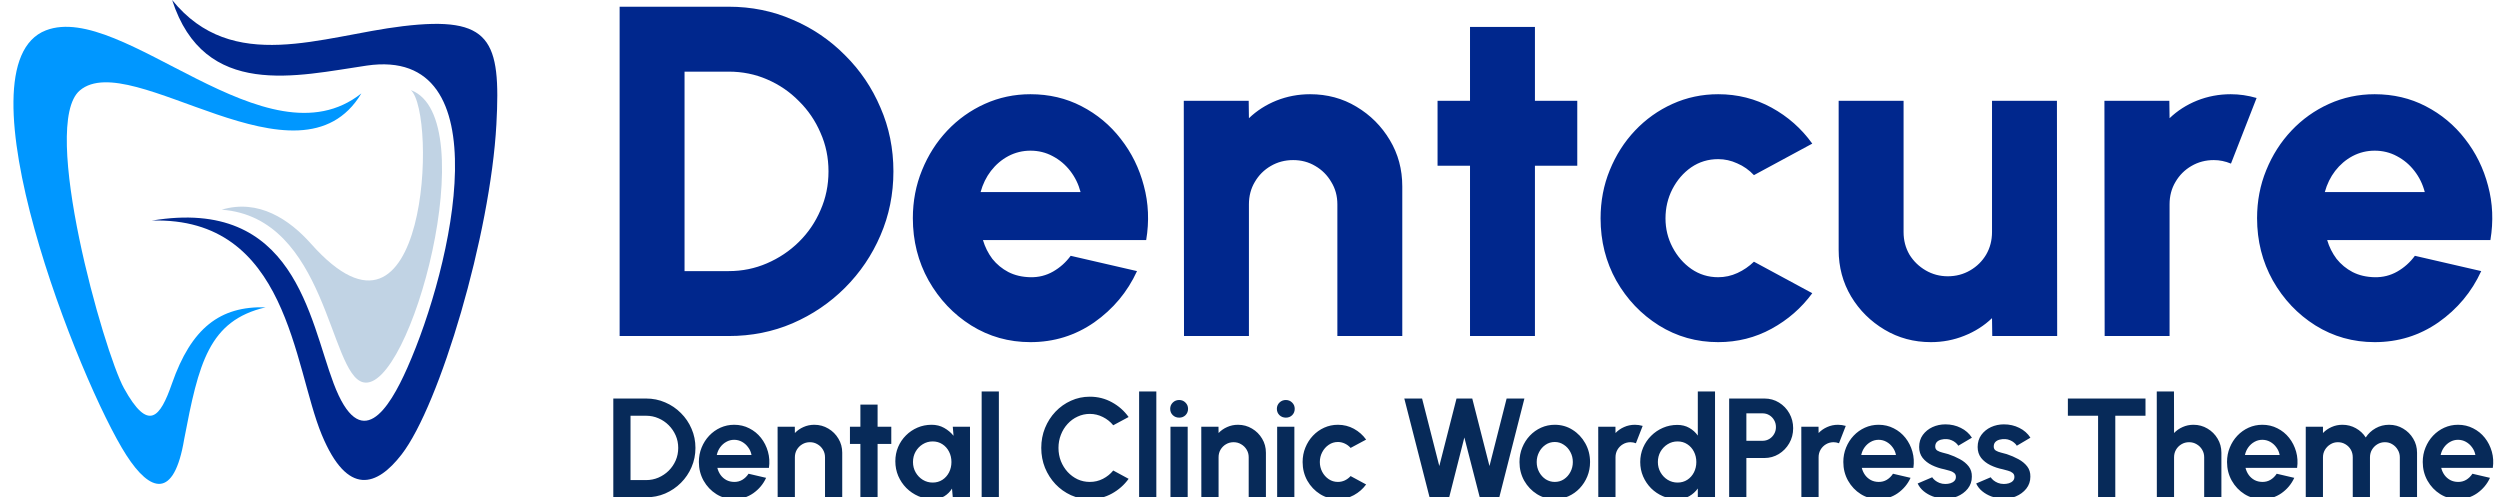 <svg width="186" height="37" viewBox="0 0 186 37" fill="none" xmlns="http://www.w3.org/2000/svg">
<g clip-path="url(#clip0_68_995)">
<path d="M46.1 25V0.5H54.22C55.912 0.5 57.492 0.821 58.962 1.462C60.444 2.092 61.745 2.973 62.865 4.105C63.997 5.225 64.877 6.526 65.507 8.008C66.149 9.477 66.47 11.058 66.47 12.75C66.47 14.442 66.149 16.028 65.507 17.51C64.877 18.98 63.997 20.281 62.865 21.413C61.745 22.532 60.444 23.413 58.962 24.055C57.492 24.685 55.912 25 54.22 25H46.1ZM50.93 20.17H54.22C55.223 20.17 56.168 19.977 57.055 19.593C57.953 19.207 58.747 18.677 59.435 18C60.123 17.323 60.66 16.536 61.045 15.637C61.442 14.739 61.64 13.777 61.64 12.75C61.64 11.723 61.442 10.767 61.045 9.88C60.66 8.982 60.123 8.194 59.435 7.518C58.758 6.829 57.971 6.293 57.072 5.907C56.186 5.522 55.235 5.33 54.22 5.33H50.93V20.17ZM76.666 25.455C75.056 25.455 73.586 25.041 72.256 24.212C70.938 23.384 69.882 22.27 69.089 20.87C68.307 19.47 67.916 17.924 67.916 16.233C67.916 14.961 68.144 13.771 68.599 12.662C69.054 11.543 69.678 10.562 70.471 9.723C71.276 8.871 72.21 8.206 73.271 7.728C74.333 7.249 75.465 7.01 76.666 7.01C78.055 7.01 79.32 7.308 80.464 7.902C81.619 8.498 82.593 9.308 83.386 10.335C84.191 11.362 84.763 12.523 85.101 13.818C85.451 15.113 85.51 16.46 85.276 17.86H73.131C73.283 18.373 73.516 18.84 73.831 19.26C74.158 19.668 74.555 19.995 75.021 20.24C75.499 20.485 76.048 20.613 76.666 20.625C77.273 20.637 77.833 20.497 78.346 20.205C78.859 19.913 79.297 19.523 79.659 19.032L84.594 20.17C83.882 21.722 82.82 22.993 81.409 23.985C79.997 24.965 78.416 25.455 76.666 25.455ZM72.956 14.29H80.394C80.242 13.707 79.985 13.182 79.624 12.715C79.262 12.248 78.825 11.881 78.311 11.613C77.809 11.344 77.261 11.21 76.666 11.21C76.083 11.21 75.534 11.344 75.021 11.613C74.519 11.881 74.088 12.248 73.726 12.715C73.376 13.17 73.12 13.695 72.956 14.29ZM104.33 13.87V25H99.5V15.2C99.5 14.582 99.349 14.027 99.045 13.537C98.754 13.036 98.357 12.639 97.855 12.348C97.365 12.056 96.817 11.91 96.21 11.91C95.603 11.91 95.049 12.056 94.548 12.348C94.046 12.639 93.649 13.036 93.358 13.537C93.066 14.027 92.92 14.582 92.92 15.2V25H88.09L88.073 7.5H92.903L92.92 8.795C93.504 8.235 94.186 7.798 94.968 7.482C95.761 7.168 96.595 7.01 97.47 7.01C98.742 7.01 99.891 7.319 100.918 7.938C101.956 8.556 102.784 9.384 103.403 10.422C104.021 11.449 104.33 12.598 104.33 13.87ZM117.349 12.33H114.199V25H109.369V12.33H106.954V7.5H109.369V2.005H114.199V7.5H117.349V12.33ZM130.493 19.47L134.833 21.815C134.028 22.912 133.019 23.793 131.806 24.457C130.592 25.122 129.268 25.455 127.833 25.455C126.223 25.455 124.753 25.041 123.423 24.212C122.105 23.384 121.049 22.276 120.256 20.887C119.474 19.488 119.083 17.942 119.083 16.25C119.083 14.967 119.311 13.771 119.766 12.662C120.221 11.543 120.845 10.562 121.638 9.723C122.443 8.871 123.377 8.206 124.438 7.728C125.5 7.249 126.632 7.01 127.833 7.01C129.268 7.01 130.592 7.343 131.806 8.008C133.019 8.672 134.028 9.565 134.833 10.685L130.493 13.03C130.132 12.645 129.717 12.353 129.251 12.155C128.796 11.945 128.323 11.84 127.833 11.84C127.087 11.84 126.416 12.044 125.821 12.453C125.237 12.861 124.771 13.403 124.421 14.08C124.082 14.745 123.913 15.468 123.913 16.25C123.913 17.02 124.088 17.738 124.438 18.402C124.788 19.067 125.255 19.604 125.838 20.012C126.433 20.421 127.098 20.625 127.833 20.625C128.335 20.625 128.813 20.52 129.268 20.31C129.723 20.1 130.132 19.82 130.493 19.47ZM136.796 18.595V7.5H141.626V17.265C141.626 17.883 141.772 18.443 142.064 18.945C142.367 19.435 142.77 19.826 143.271 20.117C143.773 20.409 144.321 20.555 144.916 20.555C145.523 20.555 146.077 20.409 146.579 20.117C147.081 19.826 147.477 19.435 147.769 18.945C148.061 18.443 148.206 17.883 148.206 17.265V7.5H153.036L153.054 25H148.224L148.206 23.67C147.623 24.23 146.935 24.668 146.141 24.983C145.36 25.297 144.531 25.455 143.656 25.455C142.396 25.455 141.247 25.146 140.209 24.527C139.171 23.909 138.342 23.087 137.724 22.06C137.106 21.022 136.796 19.867 136.796 18.595ZM156.586 25L156.569 7.5H161.399L161.416 8.795C162 8.235 162.682 7.798 163.464 7.482C164.257 7.168 165.091 7.01 165.966 7.01C166.608 7.01 167.25 7.103 167.891 7.29L165.984 12.172C165.564 11.998 165.138 11.91 164.706 11.91C164.1 11.91 163.545 12.056 163.044 12.348C162.542 12.639 162.145 13.036 161.854 13.537C161.562 14.027 161.416 14.582 161.416 15.2V25H156.586ZM176.676 25.455C175.066 25.455 173.596 25.041 172.266 24.212C170.948 23.384 169.892 22.27 169.098 20.87C168.317 19.47 167.926 17.924 167.926 16.233C167.926 14.961 168.153 13.771 168.608 12.662C169.063 11.543 169.688 10.562 170.481 9.723C171.286 8.871 172.219 8.206 173.281 7.728C174.343 7.249 175.474 7.01 176.676 7.01C178.064 7.01 179.33 7.308 180.473 7.902C181.628 8.498 182.603 9.308 183.396 10.335C184.201 11.362 184.773 12.523 185.111 13.818C185.461 15.113 185.519 16.46 185.286 17.86H173.141C173.293 18.373 173.526 18.84 173.841 19.26C174.168 19.668 174.564 19.995 175.031 20.24C175.509 20.485 176.058 20.613 176.676 20.625C177.283 20.637 177.843 20.497 178.356 20.205C178.869 19.913 179.307 19.523 179.668 19.032L184.603 20.17C183.892 21.722 182.83 22.993 181.418 23.985C180.007 24.965 178.426 25.455 176.676 25.455ZM172.966 14.29H180.403C180.252 13.707 179.995 13.182 179.633 12.715C179.272 12.248 178.834 11.881 178.321 11.613C177.819 11.344 177.271 11.21 176.676 11.21C176.093 11.21 175.544 11.344 175.031 11.613C174.529 11.881 174.098 12.248 173.736 12.715C173.386 13.17 173.129 13.695 172.966 14.29Z" fill="#00278D"/>
<path d="M45.63 37V29.65H48.066C48.574 29.65 49.048 29.746 49.489 29.939C49.933 30.128 50.324 30.392 50.66 30.732C50.999 31.067 51.263 31.458 51.452 31.902C51.645 32.343 51.741 32.818 51.741 33.325C51.741 33.833 51.645 34.309 51.452 34.753C51.263 35.194 50.999 35.584 50.66 35.924C50.324 36.26 49.933 36.524 49.489 36.717C49.048 36.906 48.574 37 48.066 37H45.63ZM46.911 35.719H48.066C48.392 35.719 48.698 35.658 48.985 35.535C49.275 35.409 49.531 35.238 49.751 35.021C49.972 34.8 50.145 34.547 50.271 34.26C50.397 33.969 50.46 33.657 50.46 33.325C50.46 32.992 50.397 32.683 50.271 32.396C50.145 32.109 49.972 31.855 49.751 31.634C49.531 31.414 49.277 31.242 48.99 31.12C48.703 30.994 48.395 30.931 48.066 30.931H46.911V35.719ZM54.621 37.136C54.138 37.136 53.697 37.012 53.298 36.764C52.902 36.515 52.585 36.181 52.347 35.761C52.113 35.341 51.996 34.877 51.996 34.37C51.996 33.988 52.064 33.631 52.2 33.299C52.337 32.963 52.524 32.669 52.762 32.417C53.004 32.161 53.284 31.962 53.602 31.818C53.921 31.675 54.26 31.603 54.621 31.603C55.03 31.603 55.405 31.691 55.744 31.866C56.087 32.037 56.378 32.273 56.616 32.574C56.854 32.875 57.027 33.218 57.135 33.603C57.244 33.988 57.268 34.391 57.209 34.811H53.371C53.42 35.007 53.501 35.184 53.613 35.341C53.725 35.495 53.866 35.619 54.038 35.714C54.209 35.805 54.404 35.852 54.621 35.855C54.845 35.859 55.048 35.806 55.23 35.698C55.415 35.586 55.569 35.435 55.692 35.246L56.999 35.551C56.785 36.017 56.467 36.398 56.043 36.696C55.62 36.989 55.146 37.136 54.621 37.136ZM53.329 33.85H55.912C55.874 33.64 55.791 33.451 55.665 33.283C55.543 33.111 55.391 32.975 55.209 32.873C55.027 32.772 54.831 32.721 54.621 32.721C54.411 32.721 54.216 32.772 54.038 32.873C53.859 32.971 53.707 33.106 53.581 33.278C53.459 33.446 53.375 33.636 53.329 33.85ZM62.662 33.682V37H61.381V34.018C61.381 33.812 61.33 33.624 61.229 33.456C61.127 33.285 60.991 33.15 60.819 33.052C60.651 32.95 60.464 32.9 60.258 32.9C60.051 32.9 59.862 32.95 59.691 33.052C59.523 33.15 59.388 33.285 59.286 33.456C59.188 33.624 59.139 33.812 59.139 34.018V37H57.858L57.853 31.75H59.134L59.139 32.217C59.318 32.028 59.531 31.88 59.78 31.771C60.028 31.659 60.296 31.603 60.583 31.603C60.965 31.603 61.313 31.698 61.628 31.887C61.943 32.072 62.193 32.322 62.379 32.637C62.568 32.949 62.662 33.297 62.662 33.682ZM66.312 33.031H65.293V37H64.013V33.031H63.236V31.75H64.013V30.102H65.293V31.75H66.312V33.031ZM70.887 31.75H72.168V37H70.887L70.829 36.349C70.685 36.584 70.495 36.774 70.257 36.921C70.022 37.065 69.744 37.136 69.422 37.136C69.033 37.136 68.669 37.063 68.33 36.916C67.99 36.769 67.691 36.566 67.432 36.307C67.177 36.048 66.975 35.749 66.828 35.409C66.685 35.07 66.613 34.706 66.613 34.317C66.613 33.943 66.681 33.591 66.818 33.262C66.958 32.933 67.152 32.644 67.401 32.396C67.649 32.147 67.936 31.953 68.262 31.813C68.587 31.673 68.937 31.603 69.312 31.603C69.658 31.603 69.968 31.68 70.241 31.834C70.517 31.988 70.752 32.184 70.944 32.422L70.887 31.75ZM69.39 35.903C69.663 35.903 69.905 35.834 70.115 35.698C70.325 35.562 70.489 35.378 70.608 35.147C70.727 34.912 70.787 34.655 70.787 34.375C70.787 34.092 70.727 33.834 70.608 33.603C70.489 33.369 70.323 33.183 70.11 33.047C69.9 32.91 69.66 32.842 69.39 32.842C69.121 32.842 68.874 32.912 68.65 33.052C68.43 33.188 68.253 33.372 68.12 33.603C67.99 33.834 67.926 34.092 67.926 34.375C67.926 34.658 67.992 34.916 68.125 35.147C68.258 35.378 68.435 35.562 68.655 35.698C68.879 35.834 69.124 35.903 69.39 35.903ZM73.035 37V29.125H74.316V37H73.035ZM81.082 37.136C80.585 37.136 80.118 37.038 79.68 36.843C79.243 36.643 78.858 36.368 78.525 36.018C78.196 35.668 77.937 35.264 77.748 34.806C77.563 34.343 77.47 33.85 77.47 33.325C77.47 32.797 77.563 32.303 77.748 31.845C77.937 31.383 78.196 30.978 78.525 30.632C78.858 30.282 79.243 30.009 79.68 29.813C80.118 29.613 80.585 29.514 81.082 29.514C81.677 29.514 82.225 29.652 82.725 29.928C83.226 30.201 83.641 30.567 83.969 31.026L82.825 31.64C82.618 31.384 82.361 31.18 82.053 31.026C81.749 30.872 81.425 30.794 81.082 30.794C80.76 30.794 80.457 30.861 80.174 30.994C79.89 31.123 79.642 31.305 79.428 31.54C79.215 31.771 79.049 32.041 78.93 32.349C78.811 32.653 78.751 32.978 78.751 33.325C78.751 33.675 78.811 34.002 78.93 34.307C79.052 34.611 79.22 34.881 79.433 35.115C79.647 35.346 79.894 35.528 80.174 35.661C80.457 35.791 80.76 35.855 81.082 35.855C81.432 35.855 81.757 35.779 82.058 35.624C82.363 35.467 82.618 35.261 82.825 35.005L83.969 35.624C83.641 36.08 83.226 36.445 82.725 36.722C82.225 36.998 81.677 37.136 81.082 37.136ZM84.75 37V29.125H86.031V37H84.75ZM87.083 31.75H88.364V37H87.083V31.75ZM87.734 31.073C87.545 31.073 87.386 31.012 87.257 30.889C87.127 30.763 87.062 30.605 87.062 30.416C87.062 30.231 87.127 30.075 87.257 29.949C87.386 29.823 87.543 29.76 87.729 29.76C87.915 29.76 88.07 29.823 88.196 29.949C88.326 30.075 88.391 30.231 88.391 30.416C88.391 30.605 88.328 30.763 88.201 30.889C88.076 31.012 87.92 31.073 87.734 31.073ZM94.184 33.682V37H92.903V34.018C92.903 33.812 92.853 33.624 92.751 33.456C92.65 33.285 92.513 33.15 92.341 33.052C92.174 32.95 91.986 32.9 91.78 32.9C91.573 32.9 91.384 32.95 91.213 33.052C91.045 33.15 90.91 33.285 90.808 33.456C90.71 33.624 90.662 33.812 90.662 34.018V37H89.38L89.375 31.75H90.656L90.662 32.217C90.84 32.028 91.053 31.88 91.302 31.771C91.55 31.659 91.818 31.603 92.105 31.603C92.487 31.603 92.835 31.698 93.15 31.887C93.465 32.072 93.715 32.322 93.901 32.637C94.09 32.949 94.184 33.297 94.184 33.682ZM95.02 31.75H96.301V37H95.02V31.75ZM95.671 31.073C95.482 31.073 95.323 31.012 95.193 30.889C95.064 30.763 94.999 30.605 94.999 30.416C94.999 30.231 95.064 30.075 95.193 29.949C95.323 29.823 95.48 29.76 95.666 29.76C95.851 29.76 96.007 29.823 96.133 29.949C96.263 30.075 96.327 30.231 96.327 30.416C96.327 30.605 96.264 30.763 96.138 30.889C96.012 31.012 95.857 31.073 95.671 31.073ZM100.485 35.42L101.64 36.044C101.399 36.373 101.096 36.638 100.732 36.837C100.368 37.037 99.971 37.136 99.54 37.136C99.057 37.136 98.616 37.012 98.217 36.764C97.822 36.515 97.505 36.183 97.267 35.766C97.032 35.346 96.915 34.883 96.915 34.375C96.915 33.99 96.983 33.631 97.12 33.299C97.256 32.963 97.444 32.669 97.682 32.417C97.923 32.161 98.203 31.962 98.522 31.818C98.84 31.675 99.18 31.603 99.54 31.603C99.971 31.603 100.368 31.703 100.732 31.902C101.096 32.102 101.399 32.37 101.64 32.706L100.485 33.325C100.363 33.185 100.217 33.077 100.049 32.999C99.885 32.922 99.715 32.884 99.54 32.884C99.288 32.884 99.061 32.954 98.858 33.094C98.655 33.23 98.494 33.413 98.375 33.64C98.256 33.864 98.196 34.109 98.196 34.375C98.196 34.638 98.256 34.883 98.375 35.11C98.494 35.334 98.655 35.514 98.858 35.651C99.061 35.787 99.288 35.855 99.54 35.855C99.722 35.855 99.895 35.817 100.06 35.74C100.224 35.66 100.366 35.553 100.485 35.42ZM106.36 37L104.48 29.65H105.803L107.084 34.674L108.365 29.65H109.536L110.817 34.674L112.093 29.65H113.416L111.547 37H110.093L108.948 32.548L107.819 37H106.36ZM115.675 37.136C115.192 37.136 114.751 37.012 114.352 36.764C113.957 36.515 113.64 36.183 113.402 35.766C113.168 35.346 113.05 34.883 113.05 34.375C113.05 33.99 113.119 33.631 113.255 33.299C113.392 32.963 113.579 32.669 113.817 32.417C114.058 32.161 114.338 31.962 114.657 31.818C114.975 31.675 115.315 31.603 115.675 31.603C116.158 31.603 116.598 31.727 116.993 31.976C117.392 32.224 117.709 32.559 117.943 32.978C118.181 33.398 118.3 33.864 118.3 34.375C118.3 34.757 118.232 35.114 118.096 35.446C117.959 35.779 117.77 36.072 117.529 36.328C117.291 36.58 117.012 36.778 116.694 36.921C116.379 37.065 116.039 37.136 115.675 37.136ZM115.675 35.855C115.931 35.855 116.16 35.787 116.363 35.651C116.566 35.514 116.725 35.334 116.841 35.11C116.96 34.886 117.019 34.641 117.019 34.375C117.019 34.102 116.958 33.853 116.836 33.63C116.717 33.402 116.554 33.222 116.347 33.089C116.144 32.952 115.92 32.884 115.675 32.884C115.423 32.884 115.196 32.952 114.993 33.089C114.79 33.225 114.629 33.407 114.51 33.635C114.391 33.862 114.331 34.109 114.331 34.375C114.331 34.651 114.393 34.902 114.515 35.126C114.638 35.35 114.8 35.528 115.003 35.661C115.21 35.791 115.434 35.855 115.675 35.855ZM118.913 37L118.908 31.75H120.189L120.194 32.217C120.372 32.028 120.586 31.88 120.834 31.771C121.083 31.659 121.351 31.603 121.638 31.603C121.83 31.603 122.023 31.631 122.215 31.687L121.711 32.978C121.578 32.926 121.445 32.9 121.312 32.9C121.106 32.9 120.917 32.95 120.745 33.052C120.577 33.15 120.442 33.285 120.341 33.456C120.243 33.624 120.194 33.812 120.194 34.018V37H118.913ZM126.317 29.125H127.598V37H126.317V36.344C126.149 36.578 125.937 36.769 125.682 36.916C125.426 37.063 125.131 37.136 124.795 37.136C124.413 37.136 124.056 37.065 123.724 36.921C123.391 36.778 123.097 36.58 122.842 36.328C122.59 36.072 122.392 35.779 122.248 35.446C122.105 35.114 122.033 34.757 122.033 34.375C122.033 33.993 122.105 33.636 122.248 33.304C122.392 32.971 122.59 32.679 122.842 32.427C123.097 32.172 123.391 31.972 123.724 31.829C124.056 31.685 124.413 31.613 124.795 31.613C125.131 31.613 125.426 31.687 125.682 31.834C125.937 31.977 126.149 32.168 126.317 32.406V29.125ZM124.81 35.903C125.083 35.903 125.325 35.834 125.535 35.698C125.745 35.562 125.909 35.378 126.028 35.147C126.147 34.912 126.207 34.655 126.207 34.375C126.207 34.092 126.147 33.834 126.028 33.603C125.909 33.369 125.743 33.183 125.53 33.047C125.32 32.91 125.08 32.842 124.81 32.842C124.541 32.842 124.294 32.912 124.07 33.052C123.85 33.188 123.673 33.372 123.54 33.603C123.41 33.834 123.346 34.092 123.346 34.375C123.346 34.658 123.412 34.916 123.545 35.147C123.678 35.378 123.855 35.562 124.075 35.698C124.299 35.834 124.544 35.903 124.81 35.903ZM128.649 37V29.65H131.274C131.673 29.65 132.034 29.75 132.356 29.949C132.681 30.149 132.939 30.416 133.128 30.753C133.317 31.088 133.411 31.458 133.411 31.86C133.411 32.273 133.313 32.648 133.117 32.984C132.925 33.316 132.666 33.582 132.34 33.782C132.015 33.978 131.659 34.076 131.274 34.076H129.93V37H128.649ZM129.93 32.795H131.138C131.32 32.795 131.486 32.749 131.637 32.658C131.787 32.567 131.906 32.445 131.994 32.291C132.085 32.137 132.13 31.965 132.13 31.776C132.13 31.584 132.085 31.41 131.994 31.256C131.906 31.102 131.787 30.98 131.637 30.889C131.486 30.798 131.32 30.753 131.138 30.753H129.93V32.795ZM134.023 37L134.017 31.75H135.298L135.304 32.217C135.482 32.028 135.696 31.88 135.944 31.771C136.193 31.659 136.46 31.603 136.747 31.603C136.94 31.603 137.132 31.631 137.325 31.687L136.821 32.978C136.688 32.926 136.555 32.9 136.422 32.9C136.215 32.9 136.026 32.95 135.855 33.052C135.687 33.15 135.552 33.285 135.451 33.456C135.353 33.624 135.304 33.812 135.304 34.018V37H134.023ZM139.768 37.136C139.285 37.136 138.844 37.012 138.445 36.764C138.049 36.515 137.733 36.181 137.495 35.761C137.26 35.341 137.143 34.877 137.143 34.37C137.143 33.988 137.211 33.631 137.348 33.299C137.484 32.963 137.671 32.669 137.909 32.417C138.151 32.161 138.431 31.962 138.749 31.818C139.068 31.675 139.407 31.603 139.768 31.603C140.177 31.603 140.552 31.691 140.891 31.866C141.234 32.037 141.525 32.273 141.763 32.574C142.001 32.875 142.174 33.218 142.283 33.603C142.391 33.988 142.416 34.391 142.356 34.811H138.518C138.567 35.007 138.648 35.184 138.76 35.341C138.872 35.495 139.014 35.619 139.185 35.714C139.357 35.805 139.551 35.852 139.768 35.855C139.992 35.859 140.195 35.806 140.377 35.698C140.562 35.586 140.716 35.435 140.839 35.246L142.146 35.551C141.933 36.017 141.614 36.398 141.191 36.696C140.767 36.989 140.293 37.136 139.768 37.136ZM138.476 33.85H141.059C141.021 33.64 140.939 33.451 140.813 33.283C140.69 33.111 140.538 32.975 140.356 32.873C140.174 32.772 139.978 32.721 139.768 32.721C139.558 32.721 139.364 32.772 139.185 32.873C139.007 32.971 138.854 33.106 138.728 33.278C138.606 33.446 138.522 33.636 138.476 33.85ZM144.59 37.094C144.317 37.077 144.053 37.023 143.797 36.932C143.545 36.837 143.321 36.709 143.125 36.548C142.929 36.388 142.779 36.195 142.674 35.971L143.755 35.509C143.797 35.579 143.866 35.654 143.96 35.735C144.055 35.812 144.167 35.877 144.296 35.929C144.429 35.981 144.574 36.008 144.732 36.008C144.865 36.008 144.991 35.99 145.11 35.955C145.232 35.917 145.33 35.859 145.404 35.782C145.481 35.705 145.519 35.605 145.519 35.483C145.519 35.353 145.474 35.254 145.383 35.184C145.295 35.11 145.183 35.056 145.047 35.021C144.914 34.982 144.784 34.947 144.658 34.916C144.326 34.849 144.016 34.746 143.729 34.606C143.446 34.466 143.216 34.286 143.041 34.065C142.87 33.841 142.784 33.572 142.784 33.257C142.784 32.91 142.875 32.611 143.057 32.359C143.243 32.107 143.482 31.913 143.776 31.776C144.074 31.64 144.394 31.572 144.737 31.572C145.154 31.572 145.535 31.659 145.882 31.834C146.232 32.005 146.508 32.249 146.711 32.564L145.698 33.162C145.649 33.078 145.581 33.001 145.493 32.931C145.406 32.858 145.306 32.798 145.194 32.753C145.082 32.704 144.965 32.676 144.842 32.669C144.685 32.662 144.541 32.676 144.412 32.711C144.282 32.746 144.177 32.805 144.097 32.889C144.02 32.973 143.981 33.085 143.981 33.225C143.981 33.358 144.034 33.458 144.139 33.525C144.244 33.587 144.37 33.636 144.517 33.672C144.667 33.706 144.811 33.745 144.947 33.787C145.255 33.889 145.544 34.013 145.813 34.16C146.086 34.307 146.305 34.487 146.47 34.7C146.634 34.914 146.713 35.169 146.706 35.467C146.706 35.806 146.604 36.104 146.401 36.359C146.198 36.611 145.936 36.804 145.614 36.937C145.295 37.07 144.954 37.123 144.59 37.094ZM148.943 37.094C148.67 37.077 148.406 37.023 148.15 36.932C147.898 36.837 147.674 36.709 147.478 36.548C147.282 36.388 147.132 36.195 147.027 35.971L148.108 35.509C148.15 35.579 148.219 35.654 148.313 35.735C148.408 35.812 148.52 35.877 148.649 35.929C148.782 35.981 148.927 36.008 149.085 36.008C149.218 36.008 149.344 35.99 149.463 35.955C149.585 35.917 149.683 35.859 149.757 35.782C149.834 35.705 149.872 35.605 149.872 35.483C149.872 35.353 149.827 35.254 149.736 35.184C149.648 35.11 149.536 35.056 149.4 35.021C149.267 34.982 149.137 34.947 149.011 34.916C148.679 34.849 148.369 34.746 148.082 34.606C147.799 34.466 147.569 34.286 147.394 34.065C147.223 33.841 147.137 33.572 147.137 33.257C147.137 32.91 147.228 32.611 147.41 32.359C147.596 32.107 147.835 31.913 148.129 31.776C148.427 31.64 148.747 31.572 149.09 31.572C149.507 31.572 149.888 31.659 150.235 31.834C150.585 32.005 150.861 32.249 151.064 32.564L150.051 33.162C150.002 33.078 149.934 33.001 149.846 32.931C149.759 32.858 149.659 32.798 149.547 32.753C149.435 32.704 149.318 32.676 149.195 32.669C149.038 32.662 148.894 32.676 148.765 32.711C148.635 32.746 148.53 32.805 148.45 32.889C148.373 32.973 148.334 33.085 148.334 33.225C148.334 33.358 148.387 33.458 148.492 33.525C148.597 33.587 148.723 33.636 148.87 33.672C149.02 33.706 149.164 33.745 149.3 33.787C149.608 33.889 149.897 34.013 150.166 34.16C150.439 34.307 150.658 34.487 150.823 34.7C150.987 34.914 151.066 35.169 151.059 35.467C151.059 35.806 150.957 36.104 150.754 36.359C150.551 36.611 150.289 36.804 149.967 36.937C149.648 37.07 149.307 37.123 148.943 37.094ZM159.625 29.65V30.931H157.378V37H156.097V30.931H153.85V29.65H159.625ZM165.272 33.682V37H163.991V34.018C163.991 33.812 163.941 33.624 163.839 33.456C163.738 33.285 163.601 33.15 163.43 33.052C163.262 32.95 163.074 32.9 162.868 32.9C162.661 32.9 162.472 32.95 162.301 33.052C162.133 33.15 161.998 33.285 161.897 33.456C161.799 33.624 161.75 33.812 161.75 34.018V37H160.469L160.463 29.125H161.744L161.75 32.217C161.928 32.028 162.142 31.88 162.39 31.771C162.639 31.659 162.906 31.603 163.193 31.603C163.575 31.603 163.923 31.698 164.238 31.887C164.553 32.072 164.803 32.322 164.989 32.637C165.178 32.949 165.272 33.297 165.272 33.682ZM168.316 37.136C167.833 37.136 167.392 37.012 166.993 36.764C166.597 36.515 166.281 36.181 166.043 35.761C165.808 35.341 165.691 34.877 165.691 34.37C165.691 33.988 165.759 33.631 165.896 33.299C166.032 32.963 166.219 32.669 166.457 32.417C166.699 32.161 166.979 31.962 167.297 31.818C167.616 31.675 167.955 31.603 168.316 31.603C168.725 31.603 169.1 31.691 169.439 31.866C169.782 32.037 170.073 32.273 170.311 32.574C170.549 32.875 170.722 33.218 170.831 33.603C170.939 33.988 170.964 34.391 170.904 34.811H167.066C167.115 35.007 167.196 35.184 167.308 35.341C167.42 35.495 167.562 35.619 167.733 35.714C167.905 35.805 168.099 35.852 168.316 35.855C168.54 35.859 168.743 35.806 168.925 35.698C169.11 35.586 169.264 35.435 169.387 35.246L170.694 35.551C170.481 36.017 170.162 36.398 169.739 36.696C169.315 36.989 168.841 37.136 168.316 37.136ZM167.024 33.85H169.607C169.569 33.64 169.487 33.451 169.361 33.283C169.238 33.111 169.086 32.975 168.904 32.873C168.722 32.772 168.526 32.721 168.316 32.721C168.106 32.721 167.912 32.772 167.733 32.873C167.555 32.971 167.402 33.106 167.276 33.278C167.154 33.446 167.07 33.636 167.024 33.85ZM171.548 37V31.75H172.829V32.217C173.008 32.028 173.221 31.88 173.47 31.771C173.718 31.659 173.986 31.603 174.273 31.603C174.637 31.603 174.971 31.689 175.276 31.86C175.584 32.032 175.829 32.261 176.011 32.548C176.196 32.261 176.441 32.032 176.746 31.86C177.05 31.689 177.385 31.603 177.749 31.603C178.134 31.603 178.482 31.698 178.793 31.887C179.108 32.072 179.359 32.322 179.544 32.637C179.733 32.949 179.828 33.297 179.828 33.682V37H178.547V34.023C178.547 33.82 178.496 33.635 178.394 33.467C178.296 33.295 178.163 33.159 177.995 33.057C177.831 32.952 177.645 32.9 177.439 32.9C177.232 32.9 177.045 32.95 176.877 33.052C176.713 33.15 176.58 33.283 176.478 33.451C176.377 33.619 176.326 33.81 176.326 34.023V37H175.045V34.023C175.045 33.81 174.996 33.619 174.898 33.451C174.8 33.283 174.667 33.15 174.499 33.052C174.331 32.95 174.144 32.9 173.937 32.9C173.734 32.9 173.549 32.952 173.381 33.057C173.213 33.159 173.078 33.295 172.976 33.467C172.878 33.635 172.829 33.82 172.829 34.023V37H171.548ZM182.877 37.136C182.394 37.136 181.953 37.012 181.554 36.764C181.158 36.515 180.842 36.181 180.604 35.761C180.369 35.341 180.252 34.877 180.252 34.37C180.252 33.988 180.32 33.631 180.457 33.299C180.593 32.963 180.78 32.669 181.018 32.417C181.26 32.161 181.54 31.962 181.858 31.818C182.177 31.675 182.516 31.603 182.877 31.603C183.286 31.603 183.661 31.691 184 31.866C184.343 32.037 184.634 32.273 184.872 32.574C185.11 32.875 185.283 33.218 185.392 33.603C185.5 33.988 185.525 34.391 185.465 34.811H181.627C181.676 35.007 181.757 35.184 181.869 35.341C181.981 35.495 182.123 35.619 182.294 35.714C182.466 35.805 182.66 35.852 182.877 35.855C183.101 35.859 183.304 35.806 183.486 35.698C183.671 35.586 183.825 35.435 183.948 35.246L185.255 35.551C185.042 36.017 184.723 36.398 184.3 36.696C183.876 36.989 183.402 37.136 182.877 37.136ZM181.585 33.85H184.168C184.13 33.64 184.048 33.451 183.922 33.283C183.799 33.111 183.647 32.975 183.465 32.873C183.283 32.772 183.087 32.721 182.877 32.721C182.667 32.721 182.473 32.772 182.294 32.873C182.116 32.971 181.963 33.106 181.837 33.278C181.715 33.446 181.631 33.636 181.585 33.85Z" fill="#072A59"/>
<g clip-path="url(#clip1_68_995)">
<path fill-rule="evenodd" clip-rule="evenodd" d="M26.885 6.95C19.85 12.526 9.103 0.061 3.415 2.258C-3.362 4.877 5.918 28.468 9.409 33.878C11.178 36.619 12.947 37.184 13.702 32.682C14.78 27.028 15.53 23.853 19.764 22.865C16.37 22.762 14.233 24.407 12.789 28.551C11.915 31.058 11.049 32.195 9.218 28.874C7.74 26.192 2.932 9.27 5.941 6.728C9.759 3.5 22.285 14.626 26.886 6.95" fill="#0097FF"/>
<path fill-rule="evenodd" clip-rule="evenodd" d="M11.291 16.412C21.465 16.109 21.828 27.25 23.937 32.339C25.867 36.995 28.059 36.169 29.883 33.807C32.718 30.131 36.488 17.453 36.932 9.242C37.271 2.978 36.539 1.164 29.971 1.948C23.93 2.669 17.297 5.561 12.807 0.001C15.2 7.419 22.122 5.636 27.277 4.881C37.395 3.399 33.679 19.751 30.309 27.359C28.934 30.464 26.825 33.823 24.824 28.534C23.001 23.713 21.939 14.637 11.293 16.413" fill="#00278D"/>
<path fill-rule="evenodd" clip-rule="evenodd" d="M30.567 6.704C36.064 8.746 30.524 29.306 27.015 28.442C24.494 27.822 24.324 16.183 16.493 15.601C19.233 14.781 21.532 16.327 23.14 18.136C31.829 27.908 32.521 8.459 30.567 6.704Z" fill="#C1D3E4"/>
</g>
</g>
<defs>
<clipPath id="clip0_68_995">
<rect width="186" height="37" fill="white"/>
</clipPath>
<clipPath id="clip1_68_995">
<rect width="36" height="36" fill="white" transform="translate(1)"/>
</clipPath>
</defs>
</svg>
